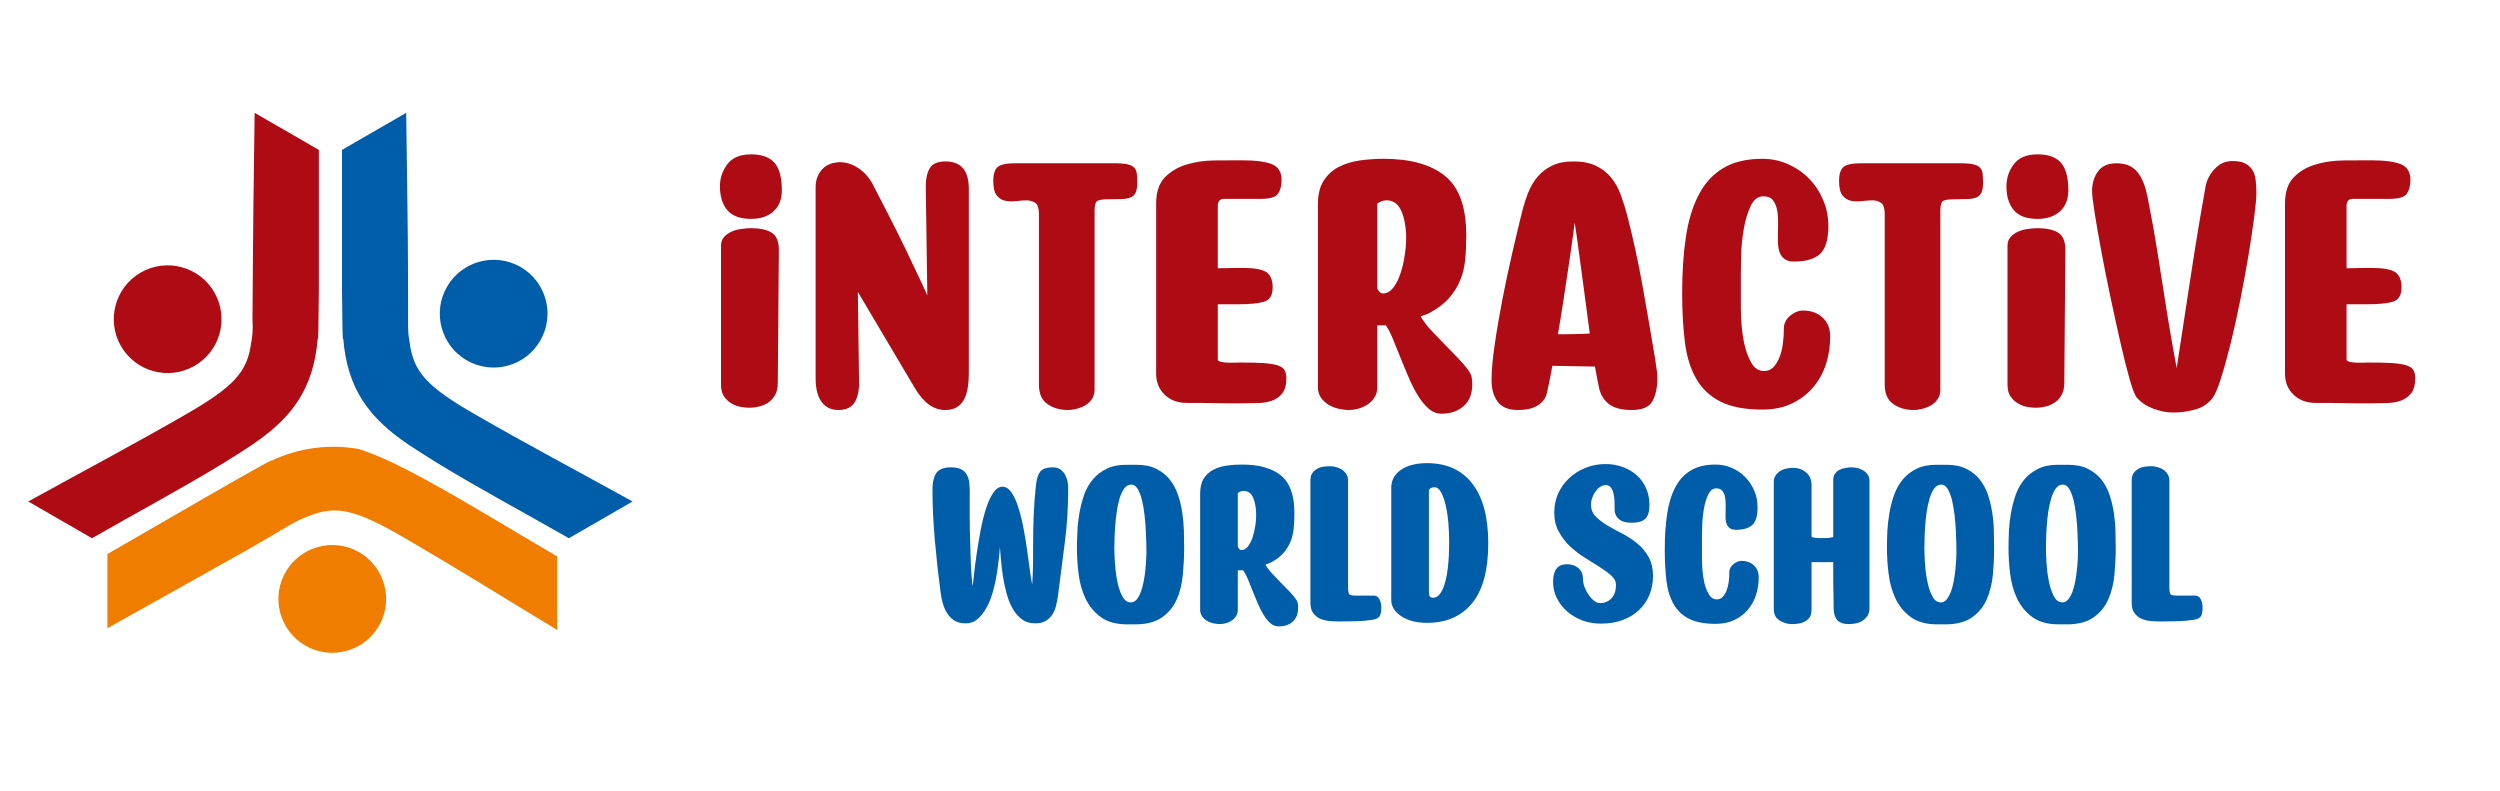 <svg xmlns="http://www.w3.org/2000/svg" xmlns:xlink="http://www.w3.org/1999/xlink" width="158" zoomAndPan="magnify" viewBox="0 0 118.5 37.5" height="50" preserveAspectRatio="xMidYMid meet" version="1.0"><path fill="#ae0b14" d="M 34.125 8.828 C 34.125 8.441 34.242 8.094 34.477 7.781 C 34.711 7.473 35.086 7.316 35.602 7.316 C 36.105 7.316 36.473 7.449 36.707 7.711 C 36.941 7.977 37.059 8.414 37.059 9.023 C 37.059 9.445 36.93 9.777 36.664 10.016 C 36.402 10.258 36.047 10.375 35.602 10.375 C 35.086 10.375 34.711 10.238 34.477 9.965 C 34.242 9.688 34.125 9.309 34.125 8.828 Z M 35.602 10.816 C 36.023 10.816 36.348 10.887 36.578 11.027 C 36.805 11.168 36.918 11.441 36.918 11.852 L 36.867 18.133 C 36.867 18.379 36.824 18.578 36.734 18.73 C 36.648 18.883 36.535 19 36.402 19.09 C 36.266 19.176 36.121 19.238 35.969 19.273 C 35.816 19.309 35.672 19.328 35.531 19.328 C 35.426 19.328 35.297 19.316 35.145 19.293 C 34.992 19.27 34.844 19.219 34.703 19.141 C 34.562 19.066 34.441 18.957 34.336 18.816 C 34.23 18.676 34.176 18.484 34.176 18.238 L 34.176 11.66 C 34.176 11.484 34.223 11.344 34.316 11.238 C 34.41 11.133 34.527 11.047 34.668 10.984 C 34.809 10.918 34.965 10.875 35.133 10.852 C 35.305 10.828 35.461 10.816 35.602 10.816 Z M 39.82 7.688 C 40.113 7.688 40.402 7.781 40.684 7.969 C 40.965 8.156 41.188 8.402 41.352 8.707 C 41.598 9.176 41.859 9.684 42.141 10.234 C 42.422 10.785 42.688 11.316 42.934 11.828 C 43.18 12.336 43.395 12.793 43.582 13.191 C 43.77 13.59 43.895 13.859 43.953 14 L 43.953 13.84 L 43.883 8.953 C 43.871 8.543 43.93 8.223 44.059 7.992 C 44.188 7.766 44.438 7.652 44.816 7.652 C 45.555 7.652 45.922 8.086 45.922 8.953 L 45.922 17.711 C 45.922 17.922 45.906 18.129 45.879 18.332 C 45.848 18.539 45.797 18.723 45.719 18.887 C 45.645 19.051 45.531 19.184 45.387 19.281 C 45.238 19.383 45.043 19.434 44.797 19.434 C 44.246 19.434 43.766 19.082 43.355 18.379 L 40.664 13.84 L 40.664 14 L 40.719 18.078 C 40.73 18.488 40.66 18.816 40.516 19.062 C 40.367 19.309 40.109 19.434 39.734 19.434 C 39.395 19.434 39.129 19.305 38.941 19.047 C 38.754 18.789 38.66 18.414 38.66 17.922 L 38.66 8.898 C 38.66 8.676 38.695 8.488 38.766 8.336 C 38.836 8.184 38.926 8.059 39.039 7.957 C 39.148 7.859 39.277 7.789 39.418 7.746 C 39.559 7.707 39.691 7.688 39.82 7.688 Z M 47.082 8.582 C 47.082 8.254 47.152 8.031 47.293 7.914 C 47.434 7.797 47.711 7.738 48.121 7.738 L 52.852 7.738 C 53.121 7.738 53.324 7.758 53.465 7.793 C 53.605 7.828 53.707 7.883 53.773 7.957 C 53.836 8.035 53.875 8.133 53.887 8.25 C 53.898 8.367 53.906 8.5 53.906 8.652 C 53.906 8.863 53.879 9.023 53.824 9.137 C 53.773 9.246 53.691 9.324 53.578 9.363 C 53.469 9.406 53.332 9.43 53.168 9.434 C 53.004 9.441 52.805 9.445 52.57 9.445 C 52.324 9.445 52.148 9.465 52.043 9.508 C 51.938 9.547 51.883 9.703 51.883 9.973 L 51.883 18.465 C 51.883 18.629 51.844 18.773 51.77 18.895 C 51.691 19.02 51.594 19.117 51.469 19.195 C 51.348 19.27 51.211 19.328 51.059 19.371 C 50.906 19.41 50.758 19.434 50.617 19.434 C 50.242 19.434 49.918 19.34 49.648 19.152 C 49.379 18.965 49.246 18.66 49.246 18.238 L 49.246 10.164 C 49.246 9.895 49.195 9.719 49.098 9.637 C 48.996 9.555 48.863 9.508 48.699 9.496 C 48.535 9.496 48.359 9.508 48.172 9.531 C 47.984 9.555 47.809 9.551 47.645 9.516 C 47.48 9.48 47.348 9.395 47.242 9.258 C 47.137 9.125 47.082 8.898 47.082 8.582 Z M 54.801 9.656 C 54.801 9.105 54.941 8.688 55.215 8.406 C 55.492 8.125 55.832 7.922 56.234 7.801 C 56.641 7.676 57.078 7.613 57.555 7.605 C 58.027 7.602 58.461 7.598 58.848 7.598 C 59.504 7.598 59.984 7.66 60.289 7.781 C 60.594 7.906 60.746 8.156 60.746 8.531 C 60.746 8.801 60.691 9.016 60.578 9.18 C 60.469 9.344 60.195 9.426 59.762 9.426 L 58.004 9.426 C 57.91 9.426 57.84 9.457 57.793 9.516 C 57.746 9.574 57.723 9.648 57.723 9.742 L 57.723 12.715 C 57.816 12.715 57.98 12.711 58.215 12.707 C 58.449 12.699 58.672 12.699 58.883 12.699 C 59.445 12.699 59.824 12.766 60.023 12.898 C 60.223 13.035 60.324 13.273 60.324 13.613 C 60.324 13.988 60.191 14.215 59.926 14.297 C 59.664 14.379 59.258 14.422 58.707 14.422 L 57.723 14.422 L 57.723 17.039 C 57.723 17.09 57.77 17.125 57.863 17.148 C 57.957 17.172 58.062 17.184 58.18 17.191 C 58.297 17.195 58.41 17.195 58.52 17.191 C 58.633 17.184 58.707 17.184 58.742 17.184 C 59.199 17.184 59.57 17.191 59.855 17.207 C 60.145 17.227 60.375 17.262 60.543 17.312 C 60.715 17.367 60.828 17.441 60.887 17.543 C 60.945 17.641 60.973 17.77 60.973 17.922 C 60.973 18.238 60.91 18.477 60.781 18.641 C 60.652 18.805 60.488 18.922 60.289 18.992 C 60.09 19.062 59.863 19.102 59.609 19.105 C 59.359 19.113 59.109 19.117 58.863 19.117 L 58.215 19.117 L 56.91 19.098 L 56.262 19.098 C 55.828 19.098 55.477 18.969 55.207 18.711 C 54.938 18.453 54.801 18.121 54.801 17.711 Z M 65.281 18.359 C 65.281 18.535 65.242 18.691 65.16 18.824 C 65.078 18.961 64.973 19.07 64.844 19.16 C 64.715 19.246 64.57 19.316 64.41 19.363 C 64.254 19.41 64.094 19.434 63.93 19.434 C 63.777 19.434 63.613 19.41 63.434 19.371 C 63.258 19.328 63.102 19.266 62.961 19.176 C 62.82 19.09 62.703 18.977 62.609 18.844 C 62.516 18.707 62.469 18.547 62.469 18.359 L 62.469 9.691 C 62.469 9.223 62.559 8.848 62.742 8.566 C 62.922 8.285 63.16 8.066 63.453 7.914 C 63.746 7.762 64.082 7.66 64.457 7.605 C 64.832 7.555 65.207 7.527 65.582 7.527 C 66.859 7.527 67.832 7.801 68.5 8.344 C 69.168 8.891 69.5 9.824 69.5 11.148 C 69.5 11.57 69.484 11.957 69.449 12.312 C 69.414 12.664 69.336 12.988 69.211 13.285 C 69.09 13.586 68.914 13.863 68.691 14.121 C 68.469 14.379 68.164 14.613 67.777 14.824 C 67.766 14.836 67.695 14.867 67.566 14.914 C 67.438 14.961 67.363 14.988 67.34 15 C 67.469 15.223 67.637 15.445 67.84 15.66 C 68.047 15.879 68.258 16.098 68.473 16.32 C 68.691 16.543 68.902 16.758 69.105 16.969 C 69.312 17.184 69.484 17.387 69.625 17.586 C 69.695 17.691 69.738 17.793 69.758 17.887 C 69.773 17.98 69.785 18.09 69.785 18.219 C 69.785 18.664 69.648 19.008 69.379 19.246 C 69.109 19.488 68.758 19.609 68.324 19.609 C 68.102 19.609 67.898 19.527 67.719 19.371 C 67.535 19.211 67.367 19.004 67.207 18.746 C 67.051 18.488 66.902 18.203 66.77 17.887 C 66.633 17.57 66.504 17.254 66.379 16.945 C 66.258 16.633 66.141 16.344 66.027 16.074 C 65.918 15.805 65.805 15.586 65.688 15.422 L 65.281 15.422 Z M 66.652 11.289 C 66.652 10.797 66.578 10.375 66.434 10.023 C 66.285 9.672 66.051 9.496 65.723 9.496 C 65.559 9.496 65.41 9.551 65.281 9.656 L 65.281 13.629 C 65.281 13.688 65.312 13.75 65.371 13.812 C 65.43 13.879 65.488 13.91 65.547 13.91 C 65.734 13.91 65.898 13.82 66.039 13.637 C 66.18 13.457 66.293 13.234 66.379 12.969 C 66.469 12.707 66.535 12.422 66.582 12.117 C 66.629 11.812 66.652 11.535 66.652 11.289 Z M 71.945 19.434 C 71.5 19.434 71.18 19.301 70.988 19.035 C 70.793 18.773 70.699 18.438 70.699 18.027 C 70.699 17.594 70.746 17.031 70.848 16.348 C 70.945 15.66 71.07 14.941 71.215 14.184 C 71.363 13.426 71.52 12.684 71.691 11.949 C 71.859 11.219 72.012 10.586 72.141 10.059 C 72.223 9.73 72.32 9.422 72.438 9.129 C 72.555 8.836 72.707 8.578 72.895 8.363 C 73.082 8.145 73.312 7.973 73.582 7.844 C 73.852 7.715 74.184 7.652 74.582 7.652 C 75.004 7.652 75.355 7.719 75.637 7.852 C 75.918 7.988 76.156 8.168 76.352 8.398 C 76.543 8.625 76.699 8.898 76.816 9.215 C 76.934 9.531 77.039 9.867 77.133 10.219 C 77.414 11.32 77.656 12.43 77.855 13.543 C 78.055 14.656 78.246 15.773 78.434 16.898 C 78.457 17.062 78.484 17.234 78.512 17.41 C 78.543 17.586 78.559 17.762 78.559 17.938 C 78.559 18.371 78.48 18.73 78.328 19.012 C 78.176 19.293 77.848 19.434 77.344 19.434 C 76.863 19.434 76.504 19.34 76.262 19.152 C 76.023 18.965 75.867 18.711 75.797 18.395 C 75.762 18.242 75.73 18.082 75.699 17.91 C 75.672 17.742 75.637 17.562 75.602 17.375 L 73.582 17.34 C 73.535 17.609 73.488 17.855 73.441 18.078 C 73.395 18.301 73.352 18.496 73.316 18.66 C 73.258 18.883 73.117 19.066 72.895 19.211 C 72.672 19.359 72.355 19.434 71.945 19.434 Z M 73.844 15.844 C 74.043 15.844 74.297 15.844 74.602 15.836 C 74.906 15.832 75.156 15.82 75.355 15.809 C 75.285 15.316 75.219 14.816 75.156 14.305 C 75.09 13.797 75.027 13.309 74.961 12.84 C 74.898 12.371 74.84 11.938 74.785 11.547 C 74.734 11.152 74.684 10.82 74.637 10.551 C 74.602 10.855 74.555 11.219 74.496 11.633 C 74.438 12.051 74.371 12.488 74.301 12.953 C 74.23 13.414 74.16 13.895 74.082 14.395 C 74.008 14.895 73.926 15.375 73.844 15.844 Z M 79.734 13.895 C 79.734 12.91 79.793 12.023 79.91 11.238 C 80.027 10.453 80.23 9.785 80.52 9.234 C 80.805 8.684 81.191 8.262 81.68 7.969 C 82.164 7.676 82.785 7.527 83.535 7.527 C 83.969 7.527 84.375 7.613 84.754 7.781 C 85.137 7.953 85.469 8.18 85.75 8.469 C 86.031 8.754 86.254 9.094 86.418 9.48 C 86.582 9.867 86.664 10.277 86.664 10.711 C 86.664 11.355 86.531 11.797 86.27 12.039 C 86.004 12.277 85.59 12.398 85.027 12.398 C 84.523 12.398 84.273 12.07 84.273 11.414 C 84.273 11.156 84.273 10.902 84.281 10.648 C 84.285 10.398 84.273 10.172 84.238 9.973 C 84.203 9.773 84.133 9.613 84.035 9.488 C 83.934 9.363 83.785 9.305 83.586 9.305 C 83.328 9.305 83.125 9.457 82.98 9.77 C 82.832 10.082 82.727 10.438 82.656 10.844 C 82.586 11.246 82.543 11.652 82.531 12.055 C 82.52 12.461 82.516 12.75 82.516 12.926 L 82.516 14.648 C 82.516 14.824 82.527 15.074 82.551 15.398 C 82.574 15.719 82.621 16.043 82.699 16.371 C 82.773 16.699 82.887 16.984 83.031 17.227 C 83.18 17.465 83.375 17.586 83.621 17.586 C 83.797 17.586 83.945 17.523 84.062 17.402 C 84.18 17.277 84.273 17.121 84.352 16.926 C 84.426 16.734 84.48 16.52 84.508 16.285 C 84.539 16.051 84.555 15.816 84.555 15.582 C 84.555 15.336 84.652 15.129 84.852 14.965 C 85.051 14.801 85.258 14.719 85.469 14.719 C 85.844 14.719 86.152 14.832 86.391 15.055 C 86.633 15.277 86.75 15.574 86.75 15.949 C 86.75 16.406 86.684 16.844 86.551 17.262 C 86.414 17.676 86.211 18.047 85.934 18.367 C 85.66 18.691 85.32 18.945 84.922 19.133 C 84.523 19.32 84.062 19.414 83.535 19.414 C 82.727 19.414 82.07 19.293 81.574 19.047 C 81.074 18.801 80.688 18.441 80.414 17.973 C 80.137 17.504 79.957 16.926 79.867 16.242 C 79.781 15.555 79.734 14.773 79.734 13.895 Z M 87.172 8.582 C 87.172 8.254 87.242 8.031 87.383 7.914 C 87.523 7.797 87.801 7.738 88.211 7.738 L 92.941 7.738 C 93.211 7.738 93.414 7.758 93.555 7.793 C 93.695 7.828 93.801 7.883 93.863 7.957 C 93.93 8.035 93.965 8.133 93.977 8.25 C 93.988 8.367 93.996 8.5 93.996 8.652 C 93.996 8.863 93.969 9.023 93.918 9.137 C 93.863 9.246 93.781 9.324 93.672 9.363 C 93.559 9.406 93.422 9.43 93.258 9.434 C 93.094 9.441 92.895 9.445 92.66 9.445 C 92.414 9.445 92.238 9.465 92.133 9.508 C 92.027 9.547 91.973 9.703 91.973 9.973 L 91.973 18.465 C 91.973 18.629 91.938 18.773 91.859 18.895 C 91.785 19.02 91.684 19.117 91.562 19.195 C 91.438 19.27 91.301 19.328 91.148 19.371 C 90.996 19.41 90.848 19.434 90.707 19.434 C 90.332 19.434 90.012 19.34 89.742 19.152 C 89.473 18.965 89.336 18.66 89.336 18.238 L 89.336 10.164 C 89.336 9.895 89.285 9.719 89.188 9.637 C 89.086 9.555 88.957 9.508 88.793 9.496 C 88.629 9.496 88.453 9.508 88.262 9.531 C 88.074 9.555 87.898 9.551 87.734 9.516 C 87.57 9.48 87.438 9.395 87.332 9.258 C 87.227 9.125 87.172 8.898 87.172 8.582 Z M 95.105 8.828 C 95.105 8.441 95.223 8.094 95.457 7.781 C 95.691 7.473 96.066 7.316 96.582 7.316 C 97.086 7.316 97.453 7.449 97.688 7.711 C 97.922 7.977 98.039 8.414 98.039 9.023 C 98.039 9.445 97.906 9.777 97.645 10.016 C 97.379 10.258 97.027 10.375 96.582 10.375 C 96.066 10.375 95.691 10.238 95.457 9.965 C 95.223 9.688 95.105 9.309 95.105 8.828 Z M 96.582 10.816 C 97.004 10.816 97.328 10.887 97.555 11.027 C 97.785 11.168 97.898 11.441 97.898 11.852 L 97.848 18.133 C 97.848 18.379 97.801 18.578 97.715 18.73 C 97.625 18.883 97.516 19 97.379 19.09 C 97.246 19.176 97.102 19.238 96.949 19.273 C 96.797 19.309 96.652 19.328 96.512 19.328 C 96.406 19.328 96.277 19.316 96.125 19.293 C 95.973 19.27 95.824 19.219 95.684 19.141 C 95.543 19.066 95.422 18.957 95.316 18.816 C 95.211 18.676 95.156 18.484 95.156 18.238 L 95.156 11.66 C 95.156 11.484 95.203 11.344 95.297 11.238 C 95.391 11.133 95.508 11.047 95.648 10.984 C 95.789 10.918 95.945 10.875 96.113 10.852 C 96.285 10.828 96.441 10.816 96.582 10.816 Z M 99.164 9.059 C 99.164 8.695 99.258 8.383 99.445 8.125 C 99.633 7.867 99.926 7.738 100.324 7.738 C 100.605 7.738 100.836 7.793 101.012 7.898 C 101.188 8.004 101.332 8.148 101.441 8.336 C 101.555 8.523 101.641 8.738 101.707 8.977 C 101.77 9.219 101.828 9.48 101.875 9.762 C 102.004 10.406 102.125 11.09 102.242 11.816 C 102.359 12.547 102.473 13.254 102.578 13.945 C 102.684 14.637 102.789 15.289 102.895 15.898 C 103 16.508 103.094 17.023 103.176 17.445 C 103.211 17.199 103.258 16.875 103.324 16.469 C 103.387 16.066 103.457 15.609 103.535 15.098 C 103.609 14.586 103.691 14.047 103.781 13.48 C 103.867 12.91 103.957 12.348 104.043 11.793 C 104.133 11.234 104.219 10.699 104.309 10.184 C 104.398 9.668 104.477 9.215 104.547 8.828 C 104.605 8.523 104.75 8.25 104.977 8.004 C 105.207 7.758 105.488 7.633 105.828 7.633 C 106.074 7.633 106.273 7.672 106.418 7.746 C 106.566 7.824 106.68 7.926 106.762 8.055 C 106.844 8.184 106.895 8.344 106.918 8.531 C 106.941 8.719 106.953 8.922 106.953 9.145 C 106.953 9.379 106.918 9.766 106.848 10.297 C 106.777 10.832 106.688 11.43 106.578 12.102 C 106.465 12.77 106.336 13.473 106.191 14.211 C 106.043 14.949 105.891 15.637 105.734 16.277 C 105.574 16.914 105.418 17.477 105.266 17.957 C 105.113 18.438 104.973 18.754 104.844 18.906 C 104.633 19.164 104.355 19.336 104.008 19.422 C 103.664 19.512 103.332 19.555 103.016 19.555 C 102.711 19.555 102.395 19.492 102.066 19.371 C 101.738 19.246 101.477 19.07 101.277 18.836 C 101.195 18.742 101.086 18.461 100.949 17.992 C 100.816 17.523 100.672 16.953 100.52 16.285 C 100.367 15.617 100.207 14.895 100.043 14.121 C 99.879 13.348 99.734 12.617 99.605 11.922 C 99.477 11.23 99.371 10.625 99.289 10.105 C 99.207 9.582 99.164 9.234 99.164 9.059 Z M 108.309 9.656 C 108.309 9.105 108.445 8.688 108.723 8.406 C 108.996 8.125 109.336 7.922 109.742 7.801 C 110.145 7.676 110.586 7.613 111.062 7.605 C 111.535 7.602 111.965 7.598 112.352 7.598 C 113.008 7.598 113.488 7.66 113.797 7.781 C 114.102 7.906 114.254 8.156 114.254 8.531 C 114.254 8.801 114.195 9.016 114.086 9.18 C 113.973 9.344 113.703 9.426 113.266 9.426 L 111.508 9.426 C 111.414 9.426 111.344 9.457 111.297 9.516 C 111.25 9.574 111.227 9.648 111.227 9.742 L 111.227 12.715 C 111.32 12.715 111.484 12.711 111.719 12.707 C 111.953 12.699 112.176 12.699 112.387 12.699 C 112.949 12.699 113.332 12.766 113.531 12.898 C 113.73 13.035 113.832 13.273 113.832 13.613 C 113.832 13.988 113.699 14.215 113.434 14.297 C 113.172 14.379 112.762 14.422 112.211 14.422 L 111.227 14.422 L 111.227 17.039 C 111.227 17.09 111.273 17.125 111.367 17.148 C 111.461 17.172 111.566 17.184 111.684 17.191 C 111.801 17.195 111.918 17.195 112.027 17.191 C 112.141 17.184 112.211 17.184 112.246 17.184 C 112.703 17.184 113.078 17.191 113.363 17.207 C 113.652 17.227 113.879 17.262 114.051 17.312 C 114.219 17.367 114.336 17.441 114.395 17.543 C 114.453 17.641 114.48 17.77 114.48 17.922 C 114.48 18.238 114.418 18.477 114.289 18.641 C 114.16 18.805 113.996 18.922 113.797 18.992 C 113.594 19.062 113.371 19.102 113.117 19.105 C 112.867 19.113 112.617 19.117 112.371 19.117 L 111.719 19.117 L 110.418 19.098 L 109.77 19.098 C 109.336 19.098 108.984 18.969 108.715 18.711 C 108.445 18.453 108.309 18.121 108.309 17.711 Z M 108.309 9.656 " fill-opacity="1" fill-rule="evenodd"/><path fill="#005da9" d="M 44.199 23.172 C 44.199 22.859 44.262 22.609 44.379 22.426 C 44.5 22.246 44.73 22.152 45.07 22.152 C 45.273 22.152 45.43 22.184 45.547 22.238 C 45.66 22.293 45.75 22.375 45.812 22.477 C 45.879 22.582 45.918 22.703 45.938 22.848 C 45.957 22.988 45.965 23.145 45.965 23.316 C 45.965 23.727 45.965 24.133 45.965 24.531 C 45.965 24.934 45.973 25.34 45.988 25.75 C 45.996 25.953 46 26.133 46.004 26.293 C 46.008 26.453 46.012 26.609 46.02 26.766 C 46.027 26.922 46.039 27.082 46.047 27.246 C 46.059 27.41 46.078 27.594 46.098 27.793 C 46.121 27.66 46.148 27.449 46.176 27.164 C 46.207 26.875 46.246 26.559 46.301 26.207 C 46.352 25.859 46.414 25.496 46.484 25.125 C 46.555 24.754 46.637 24.414 46.734 24.113 C 46.832 23.812 46.945 23.562 47.074 23.367 C 47.207 23.168 47.352 23.07 47.516 23.07 C 47.68 23.07 47.824 23.164 47.953 23.355 C 48.078 23.543 48.188 23.789 48.281 24.09 C 48.375 24.395 48.457 24.723 48.523 25.086 C 48.59 25.445 48.648 25.801 48.695 26.148 C 48.742 26.492 48.785 26.805 48.824 27.086 C 48.859 27.363 48.895 27.57 48.926 27.703 C 48.938 27.52 48.949 27.352 48.953 27.207 C 48.957 27.062 48.961 26.922 48.965 26.785 C 48.969 26.645 48.969 26.504 48.969 26.359 C 48.969 26.215 48.969 26.047 48.969 25.863 C 48.969 25.387 48.977 24.906 48.996 24.426 C 49.016 23.945 49.051 23.473 49.102 23.004 C 49.133 22.719 49.199 22.508 49.297 22.367 C 49.398 22.227 49.605 22.152 49.918 22.152 C 50.043 22.152 50.156 22.184 50.246 22.242 C 50.34 22.305 50.414 22.383 50.473 22.477 C 50.527 22.574 50.566 22.68 50.594 22.789 C 50.621 22.902 50.633 23.016 50.633 23.125 C 50.633 24.004 50.582 24.852 50.477 25.672 C 50.371 26.492 50.266 27.336 50.152 28.207 C 50.129 28.371 50.102 28.531 50.062 28.691 C 50.027 28.852 49.965 28.996 49.883 29.125 C 49.805 29.25 49.695 29.352 49.566 29.43 C 49.438 29.508 49.27 29.547 49.07 29.547 C 48.816 29.547 48.602 29.48 48.426 29.348 C 48.254 29.211 48.105 29.039 47.984 28.82 C 47.867 28.605 47.773 28.363 47.703 28.094 C 47.629 27.828 47.574 27.559 47.535 27.293 C 47.492 27.023 47.465 26.77 47.445 26.527 C 47.426 26.285 47.41 26.082 47.395 25.918 C 47.387 26.066 47.371 26.262 47.344 26.504 C 47.316 26.746 47.281 27 47.238 27.27 C 47.191 27.539 47.133 27.809 47.055 28.078 C 46.977 28.352 46.875 28.594 46.758 28.809 C 46.637 29.027 46.5 29.203 46.34 29.34 C 46.18 29.48 45.992 29.547 45.773 29.547 C 45.559 29.547 45.379 29.504 45.238 29.414 C 45.098 29.324 44.98 29.207 44.895 29.066 C 44.805 28.926 44.734 28.766 44.688 28.594 C 44.637 28.418 44.602 28.242 44.582 28.062 C 44.477 27.273 44.387 26.461 44.312 25.621 C 44.238 24.785 44.199 23.969 44.199 23.172 Z M 51.047 25.961 C 51.047 25.715 51.055 25.449 51.07 25.164 C 51.082 24.879 51.117 24.586 51.168 24.293 C 51.223 24 51.297 23.715 51.391 23.445 C 51.488 23.172 51.625 22.934 51.801 22.723 C 51.977 22.516 52.191 22.348 52.449 22.223 C 52.703 22.094 53.016 22.031 53.379 22.031 L 53.883 22.031 C 54.246 22.031 54.555 22.094 54.809 22.223 C 55.062 22.348 55.273 22.516 55.441 22.723 C 55.609 22.934 55.738 23.172 55.832 23.445 C 55.926 23.715 55.992 24 56.039 24.293 C 56.082 24.586 56.109 24.879 56.117 25.168 C 56.125 25.461 56.129 25.73 56.129 25.984 C 56.129 26.402 56.105 26.824 56.066 27.254 C 56.023 27.68 55.93 28.066 55.777 28.414 C 55.621 28.762 55.391 29.043 55.082 29.262 C 54.773 29.48 54.352 29.594 53.816 29.594 L 53.426 29.594 C 52.902 29.594 52.488 29.477 52.176 29.246 C 51.859 29.016 51.621 28.723 51.453 28.371 C 51.285 28.016 51.176 27.625 51.125 27.195 C 51.07 26.77 51.047 26.355 51.047 25.961 Z M 52.82 26.02 C 52.82 26.145 52.828 26.348 52.844 26.625 C 52.859 26.906 52.891 27.188 52.945 27.477 C 52.996 27.762 53.074 28.016 53.18 28.23 C 53.285 28.445 53.426 28.555 53.602 28.555 C 53.707 28.555 53.797 28.508 53.879 28.414 C 53.957 28.32 54.023 28.199 54.078 28.051 C 54.133 27.902 54.18 27.738 54.211 27.555 C 54.246 27.371 54.273 27.191 54.289 27.02 C 54.309 26.844 54.32 26.684 54.328 26.539 C 54.336 26.391 54.34 26.281 54.34 26.207 C 54.34 26.125 54.34 25.988 54.336 25.793 C 54.332 25.602 54.324 25.387 54.312 25.148 C 54.301 24.91 54.281 24.66 54.25 24.406 C 54.223 24.148 54.18 23.914 54.129 23.699 C 54.074 23.488 54.008 23.312 53.926 23.176 C 53.844 23.039 53.746 22.969 53.625 22.969 C 53.492 22.969 53.379 23.031 53.289 23.152 C 53.203 23.277 53.125 23.438 53.066 23.633 C 53.008 23.832 52.961 24.051 52.93 24.289 C 52.895 24.527 52.871 24.758 52.855 24.98 C 52.84 25.203 52.832 25.41 52.828 25.598 C 52.824 25.789 52.82 25.93 52.82 26.02 Z M 58.672 28.898 C 58.672 29.012 58.648 29.109 58.594 29.195 C 58.543 29.281 58.477 29.352 58.395 29.406 C 58.312 29.465 58.223 29.508 58.121 29.535 C 58.02 29.566 57.918 29.582 57.812 29.582 C 57.715 29.582 57.613 29.566 57.5 29.543 C 57.391 29.516 57.289 29.477 57.199 29.418 C 57.109 29.363 57.035 29.293 56.977 29.207 C 56.918 29.121 56.887 29.02 56.887 28.898 L 56.887 23.395 C 56.887 23.098 56.945 22.859 57.059 22.68 C 57.176 22.5 57.324 22.363 57.512 22.266 C 57.699 22.168 57.91 22.105 58.148 22.07 C 58.387 22.035 58.625 22.02 58.863 22.02 C 59.676 22.02 60.293 22.191 60.719 22.539 C 61.141 22.887 61.355 23.48 61.355 24.32 C 61.355 24.59 61.344 24.836 61.32 25.059 C 61.297 25.281 61.246 25.488 61.168 25.676 C 61.09 25.867 60.98 26.043 60.84 26.207 C 60.699 26.371 60.504 26.52 60.258 26.656 C 60.25 26.664 60.207 26.68 60.125 26.711 C 60.043 26.742 59.996 26.758 59.98 26.766 C 60.062 26.906 60.168 27.047 60.297 27.184 C 60.43 27.324 60.562 27.461 60.699 27.605 C 60.84 27.746 60.973 27.883 61.102 28.016 C 61.234 28.152 61.344 28.281 61.434 28.41 C 61.477 28.477 61.504 28.539 61.516 28.598 C 61.527 28.656 61.531 28.727 61.531 28.809 C 61.531 29.094 61.445 29.312 61.277 29.465 C 61.105 29.617 60.883 29.691 60.605 29.691 C 60.465 29.691 60.336 29.641 60.219 29.543 C 60.105 29.441 59.996 29.309 59.895 29.145 C 59.797 28.98 59.703 28.801 59.617 28.598 C 59.531 28.398 59.449 28.199 59.371 28 C 59.293 27.805 59.219 27.617 59.148 27.449 C 59.078 27.277 59.004 27.141 58.93 27.035 L 58.672 27.035 Z M 59.543 24.41 C 59.543 24.098 59.496 23.828 59.406 23.605 C 59.312 23.383 59.16 23.27 58.953 23.27 C 58.848 23.27 58.754 23.305 58.672 23.371 L 58.672 25.895 C 58.672 25.934 58.691 25.973 58.73 26.012 C 58.766 26.055 58.805 26.074 58.84 26.074 C 58.961 26.074 59.062 26.016 59.152 25.902 C 59.242 25.785 59.316 25.645 59.371 25.477 C 59.426 25.309 59.469 25.129 59.5 24.934 C 59.531 24.742 59.543 24.566 59.543 24.41 Z M 63.039 22.098 C 63.145 22.098 63.246 22.113 63.348 22.145 C 63.449 22.172 63.539 22.215 63.621 22.27 C 63.703 22.328 63.77 22.398 63.82 22.484 C 63.875 22.57 63.898 22.668 63.898 22.781 L 63.898 27.805 C 63.898 28 63.918 28.117 63.949 28.164 C 63.984 28.207 64.07 28.23 64.211 28.23 L 65.117 28.23 C 65.234 28.23 65.324 28.289 65.387 28.402 C 65.445 28.52 65.473 28.645 65.473 28.777 C 65.473 28.977 65.449 29.121 65.395 29.207 C 65.344 29.293 65.23 29.352 65.051 29.379 C 64.789 29.418 64.535 29.441 64.285 29.445 C 64.035 29.453 63.781 29.457 63.52 29.457 C 63.355 29.457 63.191 29.449 63.023 29.438 C 62.855 29.422 62.703 29.383 62.57 29.324 C 62.438 29.266 62.328 29.176 62.242 29.055 C 62.156 28.938 62.113 28.773 62.113 28.566 L 62.113 22.781 C 62.113 22.629 62.145 22.512 62.203 22.426 C 62.262 22.344 62.34 22.273 62.43 22.223 C 62.523 22.168 62.625 22.137 62.734 22.121 C 62.84 22.105 62.941 22.098 63.039 22.098 Z M 67.641 21.953 C 68.578 21.953 69.297 22.281 69.797 22.938 C 70.297 23.59 70.543 24.531 70.543 25.762 C 70.543 27.012 70.293 27.953 69.785 28.582 C 69.277 29.211 68.559 29.523 67.629 29.523 C 67.383 29.523 67.16 29.496 66.953 29.441 C 66.75 29.387 66.574 29.309 66.422 29.211 C 66.273 29.117 66.156 29 66.07 28.867 C 65.984 28.73 65.945 28.586 65.945 28.43 L 65.945 23.125 C 65.945 22.77 66.098 22.484 66.406 22.27 C 66.715 22.059 67.129 21.953 67.641 21.953 Z M 67.73 28.051 C 67.73 28.125 67.738 28.191 67.758 28.246 C 67.777 28.301 67.836 28.332 67.93 28.332 C 68.051 28.332 68.152 28.277 68.238 28.168 C 68.324 28.059 68.395 27.926 68.449 27.762 C 68.508 27.598 68.551 27.414 68.586 27.215 C 68.617 27.012 68.641 26.816 68.656 26.621 C 68.672 26.43 68.68 26.25 68.684 26.09 C 68.688 25.93 68.691 25.812 68.691 25.738 L 68.691 25.684 C 68.691 25.387 68.676 25.082 68.652 24.777 C 68.625 24.473 68.582 24.195 68.523 23.945 C 68.465 23.695 68.391 23.492 68.305 23.332 C 68.219 23.172 68.113 23.094 67.988 23.094 C 67.926 23.094 67.871 23.109 67.812 23.141 C 67.758 23.176 67.73 23.223 67.73 23.281 Z M 73.617 27.582 C 73.617 27.023 73.832 26.746 74.262 26.746 C 74.492 26.746 74.68 26.809 74.82 26.934 C 74.965 27.062 75.035 27.23 75.035 27.449 C 75.035 27.574 75.059 27.703 75.113 27.84 C 75.164 27.973 75.23 28.094 75.309 28.207 C 75.387 28.32 75.473 28.41 75.562 28.48 C 75.656 28.551 75.75 28.586 75.836 28.586 C 76.062 28.586 76.242 28.512 76.387 28.359 C 76.527 28.207 76.598 27.992 76.598 27.715 C 76.598 27.559 76.523 27.418 76.379 27.285 C 76.234 27.156 76.055 27.023 75.836 26.883 C 75.621 26.746 75.387 26.598 75.133 26.441 C 74.883 26.285 74.648 26.109 74.43 25.906 C 74.215 25.707 74.035 25.473 73.891 25.207 C 73.742 24.945 73.672 24.637 73.672 24.289 C 73.672 23.969 73.734 23.668 73.859 23.387 C 73.988 23.109 74.16 22.867 74.379 22.664 C 74.602 22.457 74.855 22.297 75.152 22.176 C 75.445 22.059 75.762 21.996 76.105 21.996 C 76.41 21.996 76.691 22.047 76.941 22.145 C 77.195 22.238 77.418 22.375 77.602 22.547 C 77.789 22.715 77.93 22.922 78.031 23.16 C 78.133 23.398 78.184 23.656 78.184 23.941 C 78.184 24.238 78.121 24.453 77.992 24.582 C 77.867 24.715 77.656 24.777 77.355 24.777 C 77.141 24.777 76.977 24.75 76.863 24.688 C 76.754 24.629 76.672 24.559 76.621 24.473 C 76.566 24.387 76.539 24.293 76.535 24.199 C 76.531 24.102 76.531 24.012 76.531 23.93 C 76.531 23.305 76.391 22.992 76.117 22.992 C 76.027 22.992 75.941 23.02 75.859 23.07 C 75.777 23.121 75.703 23.191 75.637 23.281 C 75.57 23.371 75.516 23.473 75.477 23.582 C 75.434 23.695 75.414 23.809 75.414 23.918 C 75.414 24.141 75.484 24.328 75.633 24.477 C 75.777 24.625 75.957 24.766 76.172 24.895 C 76.387 25.027 76.625 25.156 76.883 25.285 C 77.141 25.418 77.375 25.57 77.59 25.746 C 77.809 25.918 77.988 26.133 78.133 26.383 C 78.277 26.629 78.352 26.938 78.352 27.301 C 78.352 27.621 78.293 27.922 78.184 28.195 C 78.07 28.473 77.91 28.711 77.695 28.91 C 77.484 29.113 77.227 29.27 76.922 29.387 C 76.617 29.5 76.27 29.559 75.883 29.559 C 75.547 29.559 75.242 29.504 74.961 29.391 C 74.684 29.281 74.441 29.129 74.242 28.945 C 74.039 28.758 73.887 28.547 73.777 28.312 C 73.668 28.078 73.617 27.836 73.617 27.582 Z M 78.91 26.062 C 78.91 25.438 78.945 24.875 79.02 24.375 C 79.094 23.879 79.223 23.453 79.406 23.102 C 79.59 22.754 79.832 22.484 80.145 22.301 C 80.453 22.113 80.844 22.02 81.32 22.02 C 81.598 22.02 81.855 22.074 82.098 22.184 C 82.34 22.289 82.551 22.434 82.727 22.617 C 82.906 22.801 83.047 23.016 83.152 23.258 C 83.258 23.504 83.309 23.766 83.309 24.043 C 83.309 24.449 83.227 24.73 83.059 24.883 C 82.891 25.039 82.629 25.113 82.27 25.113 C 81.949 25.113 81.789 24.906 81.789 24.488 C 81.789 24.324 81.793 24.164 81.797 24.004 C 81.801 23.844 81.789 23.699 81.77 23.574 C 81.746 23.445 81.703 23.344 81.641 23.266 C 81.574 23.188 81.48 23.148 81.355 23.148 C 81.191 23.148 81.062 23.246 80.969 23.445 C 80.875 23.641 80.809 23.867 80.762 24.125 C 80.719 24.383 80.691 24.641 80.684 24.895 C 80.676 25.152 80.672 25.336 80.672 25.449 L 80.672 26.543 C 80.672 26.656 80.68 26.812 80.695 27.02 C 80.711 27.223 80.742 27.43 80.789 27.637 C 80.84 27.848 80.91 28.027 81.004 28.18 C 81.098 28.332 81.219 28.41 81.375 28.41 C 81.488 28.41 81.582 28.371 81.656 28.293 C 81.73 28.211 81.793 28.113 81.84 27.988 C 81.887 27.867 81.922 27.73 81.941 27.582 C 81.961 27.434 81.969 27.285 81.969 27.137 C 81.969 26.98 82.031 26.848 82.16 26.746 C 82.285 26.641 82.414 26.586 82.551 26.586 C 82.789 26.586 82.984 26.66 83.137 26.801 C 83.289 26.941 83.363 27.133 83.363 27.371 C 83.363 27.66 83.32 27.938 83.234 28.203 C 83.152 28.465 83.02 28.699 82.844 28.906 C 82.672 29.109 82.457 29.273 82.203 29.391 C 81.949 29.512 81.656 29.57 81.32 29.57 C 80.809 29.57 80.391 29.492 80.074 29.336 C 79.758 29.18 79.516 28.953 79.34 28.652 C 79.164 28.355 79.047 27.988 78.992 27.555 C 78.938 27.117 78.91 26.621 78.91 26.062 Z M 84.996 22.176 C 85.234 22.176 85.438 22.25 85.609 22.395 C 85.781 22.539 85.867 22.738 85.867 22.992 L 85.867 25.449 C 85.918 25.473 85.977 25.484 86.039 25.492 C 86.102 25.5 86.16 25.504 86.211 25.504 L 86.48 25.504 C 86.496 25.504 86.523 25.504 86.57 25.504 C 86.613 25.504 86.66 25.5 86.711 25.492 C 86.758 25.484 86.801 25.477 86.836 25.473 C 86.875 25.465 86.895 25.457 86.895 25.449 L 86.895 22.781 C 86.895 22.652 86.918 22.547 86.973 22.465 C 87.023 22.387 87.094 22.32 87.18 22.277 C 87.266 22.23 87.359 22.199 87.465 22.184 C 87.566 22.164 87.672 22.152 87.777 22.152 C 87.863 22.152 87.961 22.168 88.062 22.191 C 88.16 22.219 88.254 22.258 88.336 22.309 C 88.418 22.363 88.484 22.426 88.535 22.508 C 88.586 22.586 88.613 22.676 88.613 22.781 L 88.613 28.82 C 88.613 28.957 88.586 29.07 88.531 29.168 C 88.473 29.266 88.398 29.344 88.305 29.406 C 88.215 29.473 88.109 29.516 87.992 29.543 C 87.879 29.566 87.762 29.582 87.641 29.582 C 87.387 29.582 87.207 29.52 87.094 29.402 C 86.984 29.281 86.922 29.094 86.914 28.832 C 86.914 28.684 86.914 28.516 86.91 28.324 C 86.906 28.133 86.902 27.938 86.898 27.738 C 86.895 27.539 86.895 27.34 86.895 27.145 C 86.895 26.953 86.895 26.785 86.895 26.645 L 85.867 26.645 L 85.867 28.898 C 85.867 29.043 85.84 29.156 85.789 29.242 C 85.734 29.324 85.664 29.395 85.574 29.445 C 85.488 29.5 85.387 29.535 85.273 29.555 C 85.164 29.57 85.051 29.582 84.938 29.582 C 84.723 29.582 84.527 29.523 84.348 29.406 C 84.168 29.293 84.078 29.117 84.078 28.879 L 84.078 22.848 C 84.078 22.719 84.105 22.617 84.164 22.535 C 84.219 22.453 84.293 22.383 84.379 22.328 C 84.469 22.27 84.57 22.23 84.676 22.211 C 84.785 22.188 84.891 22.176 84.996 22.176 Z M 89.441 25.961 C 89.441 25.715 89.445 25.449 89.461 25.164 C 89.477 24.879 89.512 24.586 89.562 24.293 C 89.613 24 89.688 23.715 89.785 23.445 C 89.883 23.172 90.02 22.934 90.195 22.723 C 90.367 22.516 90.586 22.348 90.84 22.223 C 91.098 22.094 91.41 22.031 91.773 22.031 L 92.277 22.031 C 92.641 22.031 92.949 22.094 93.203 22.223 C 93.457 22.348 93.668 22.516 93.836 22.723 C 94 22.934 94.133 23.172 94.227 23.445 C 94.316 23.715 94.387 24 94.43 24.293 C 94.477 24.586 94.504 24.879 94.508 25.168 C 94.516 25.461 94.52 25.73 94.52 25.984 C 94.52 26.402 94.5 26.824 94.461 27.254 C 94.418 27.68 94.32 28.066 94.168 28.414 C 94.016 28.762 93.785 29.043 93.477 29.262 C 93.168 29.48 92.746 29.594 92.211 29.594 L 91.816 29.594 C 91.297 29.594 90.879 29.477 90.566 29.246 C 90.254 29.016 90.016 28.723 89.848 28.371 C 89.68 28.016 89.57 27.625 89.52 27.195 C 89.465 26.77 89.441 26.355 89.441 25.961 Z M 91.215 26.02 C 91.215 26.145 91.223 26.348 91.238 26.625 C 91.254 26.906 91.285 27.188 91.34 27.477 C 91.391 27.762 91.469 28.016 91.574 28.23 C 91.676 28.445 91.816 28.555 91.996 28.555 C 92.102 28.555 92.191 28.508 92.27 28.414 C 92.348 28.32 92.414 28.199 92.473 28.051 C 92.527 27.902 92.57 27.738 92.605 27.555 C 92.641 27.371 92.664 27.191 92.684 27.02 C 92.703 26.844 92.715 26.684 92.723 26.539 C 92.73 26.391 92.734 26.281 92.734 26.207 C 92.734 26.125 92.73 25.988 92.73 25.793 C 92.727 25.602 92.719 25.387 92.707 25.148 C 92.695 24.91 92.676 24.66 92.645 24.406 C 92.613 24.148 92.574 23.914 92.523 23.699 C 92.469 23.488 92.402 23.312 92.32 23.176 C 92.238 23.039 92.137 22.969 92.02 22.969 C 91.887 22.969 91.773 23.031 91.684 23.152 C 91.594 23.277 91.52 23.438 91.461 23.633 C 91.402 23.832 91.355 24.051 91.32 24.289 C 91.289 24.527 91.266 24.758 91.25 24.98 C 91.234 25.203 91.227 25.41 91.223 25.598 C 91.219 25.789 91.215 25.93 91.215 26.02 Z M 95.203 25.961 C 95.203 25.715 95.211 25.449 95.223 25.164 C 95.238 24.879 95.273 24.586 95.324 24.293 C 95.379 24 95.453 23.715 95.547 23.445 C 95.645 23.172 95.781 22.934 95.957 22.723 C 96.129 22.516 96.348 22.348 96.605 22.223 C 96.859 22.094 97.172 22.031 97.535 22.031 L 98.039 22.031 C 98.402 22.031 98.711 22.094 98.965 22.223 C 99.219 22.348 99.43 22.516 99.598 22.723 C 99.766 22.934 99.895 23.172 99.988 23.445 C 100.082 23.715 100.148 24 100.195 24.293 C 100.238 24.586 100.266 24.879 100.273 25.168 C 100.281 25.461 100.285 25.73 100.285 25.984 C 100.285 26.402 100.262 26.824 100.223 27.254 C 100.18 27.68 100.086 28.066 99.93 28.414 C 99.777 28.762 99.547 29.043 99.238 29.262 C 98.93 29.48 98.508 29.594 97.973 29.594 L 97.582 29.594 C 97.059 29.594 96.645 29.477 96.328 29.246 C 96.016 29.016 95.777 28.723 95.609 28.371 C 95.441 28.016 95.332 27.625 95.281 27.195 C 95.227 26.77 95.203 26.355 95.203 25.961 Z M 96.977 26.02 C 96.977 26.145 96.984 26.348 97 26.625 C 97.016 26.906 97.047 27.188 97.102 27.477 C 97.152 27.762 97.23 28.016 97.336 28.23 C 97.438 28.445 97.582 28.555 97.758 28.555 C 97.863 28.555 97.953 28.508 98.031 28.414 C 98.109 28.32 98.18 28.199 98.234 28.051 C 98.289 27.902 98.336 27.738 98.367 27.555 C 98.402 27.371 98.426 27.191 98.445 27.02 C 98.465 26.844 98.477 26.684 98.484 26.539 C 98.492 26.391 98.496 26.281 98.496 26.207 C 98.496 26.125 98.496 25.988 98.492 25.793 C 98.488 25.602 98.48 25.387 98.469 25.148 C 98.457 24.91 98.438 24.66 98.406 24.406 C 98.379 24.148 98.336 23.914 98.285 23.699 C 98.23 23.488 98.164 23.312 98.082 23.176 C 98 23.039 97.902 22.969 97.781 22.969 C 97.648 22.969 97.535 23.031 97.445 23.152 C 97.355 23.277 97.281 23.438 97.223 23.633 C 97.164 23.832 97.117 24.051 97.082 24.289 C 97.051 24.527 97.027 24.758 97.012 24.98 C 96.996 25.203 96.988 25.41 96.984 25.598 C 96.98 25.789 96.977 25.93 96.977 26.02 Z M 101.969 22.098 C 102.074 22.098 102.176 22.113 102.277 22.145 C 102.379 22.172 102.469 22.215 102.551 22.27 C 102.633 22.328 102.699 22.398 102.75 22.484 C 102.805 22.57 102.828 22.668 102.828 22.781 L 102.828 27.805 C 102.828 28 102.848 28.117 102.879 28.164 C 102.914 28.207 103 28.23 103.141 28.23 L 104.047 28.23 C 104.164 28.23 104.254 28.289 104.316 28.402 C 104.375 28.52 104.402 28.645 104.402 28.777 C 104.402 28.977 104.379 29.121 104.324 29.207 C 104.273 29.293 104.16 29.352 103.98 29.379 C 103.719 29.418 103.465 29.441 103.215 29.445 C 102.965 29.453 102.711 29.457 102.449 29.457 C 102.285 29.457 102.121 29.449 101.953 29.438 C 101.785 29.422 101.633 29.383 101.5 29.324 C 101.367 29.266 101.258 29.176 101.172 29.055 C 101.086 28.938 101.043 28.773 101.043 28.566 L 101.043 22.781 C 101.043 22.629 101.074 22.512 101.133 22.426 C 101.191 22.344 101.27 22.273 101.359 22.223 C 101.453 22.168 101.555 22.137 101.664 22.121 C 101.77 22.105 101.871 22.098 101.969 22.098 Z M 101.969 22.098 " fill-opacity="1" fill-rule="evenodd"/><path fill="#005da9" d="M 21.188 13.59 C 21.895 12.371 23.453 11.953 24.676 12.656 C 25.898 13.363 26.316 14.922 25.609 16.145 C 24.906 17.367 23.344 17.785 22.121 17.078 C 20.902 16.375 20.484 14.812 21.188 13.59 Z M 21.188 13.59 " fill-opacity="1" fill-rule="evenodd"/><path fill="#f07c00" d="M 13.539 27.113 C 12.832 28.332 13.254 29.895 14.473 30.602 C 15.695 31.305 17.258 30.887 17.961 29.664 C 18.664 28.445 18.246 26.883 17.027 26.176 C 15.805 25.473 14.242 25.891 13.539 27.113 Z M 13.539 27.113 " fill-opacity="1" fill-rule="evenodd"/><path fill="#ae0b14" d="M 10.156 13.852 C 9.453 12.633 7.891 12.215 6.672 12.918 C 5.449 13.625 5.031 15.184 5.734 16.406 C 6.441 17.629 8.004 18.047 9.223 17.34 C 10.445 16.637 10.863 15.074 10.156 13.852 Z M 10.156 13.852 " fill-opacity="1" fill-rule="evenodd"/><path fill="#005da9" d="M 26.965 25.512 L 29.984 23.77 C 28.711 23.066 27.434 22.375 26.156 21.676 C 24.949 21.016 23.746 20.352 22.555 19.664 C 20.246 18.34 19.598 17.637 19.418 16.242 C 19.391 16.094 19.367 15.945 19.355 15.789 C 19.348 15.688 19.344 15.586 19.344 15.48 C 19.344 13.562 19.34 11.668 19.312 9.746 L 19.254 5.348 L 16.211 7.105 L 16.211 13.773 C 16.227 14.652 16.223 15.395 16.246 16.043 L 16.27 16.055 C 16.465 18.43 17.48 19.801 19.355 21.07 C 19.551 21.203 19.762 21.34 19.984 21.48 C 20.223 21.633 20.465 21.785 20.707 21.934 C 22.758 23.188 24.883 24.316 26.965 25.512 Z M 26.965 25.512 " fill-opacity="1" fill-rule="evenodd"/><path fill="#ae0b14" d="M 4.359 25.512 L 1.34 23.77 C 2.613 23.066 3.891 22.375 5.168 21.676 C 6.375 21.016 7.578 20.352 8.77 19.664 C 11.078 18.34 11.727 17.637 11.906 16.242 C 11.938 16.094 11.957 15.945 11.969 15.789 C 11.977 15.688 11.98 15.586 11.98 15.48 C 11.98 15.375 11.977 15.273 11.969 15.172 L 11.969 15.027 C 11.984 13.266 11.988 11.512 12.012 9.746 L 12.07 5.348 L 15.113 7.105 L 15.113 13.773 C 15.098 14.652 15.102 15.395 15.078 16.043 L 15.059 16.055 C 14.859 18.43 13.844 19.801 11.969 21.07 C 11.773 21.203 11.562 21.34 11.344 21.48 C 11.102 21.633 10.859 21.785 10.617 21.934 C 8.566 23.188 6.441 24.316 4.359 25.512 Z M 4.359 25.512 " fill-opacity="1" fill-rule="evenodd"/><path fill="#f07c00" d="M 26.41 26.375 L 26.41 29.859 C 25.164 29.109 23.926 28.348 22.684 27.59 C 21.508 26.875 20.328 26.168 19.141 25.477 C 16.84 24.141 15.906 23.93 14.609 24.473 C 14.047 24.66 13.375 25.105 12.859 25.406 L 11.797 26.023 C 11.727 26.062 11.656 26.102 11.582 26.141 L 8.93 27.629 L 5.09 29.777 L 5.09 26.262 L 10.863 22.93 C 11.637 22.504 12.273 22.125 12.852 21.824 L 12.871 21.836 C 14.195 21.211 15.633 21.043 16.996 21.281 C 17.512 21.441 18.09 21.68 18.758 22.004 C 18.969 22.105 19.191 22.219 19.426 22.34 C 19.68 22.473 19.93 22.605 20.18 22.742 C 22.289 23.891 24.332 25.168 26.41 26.375 Z M 26.41 26.375 " fill-opacity="1" fill-rule="evenodd"/></svg>